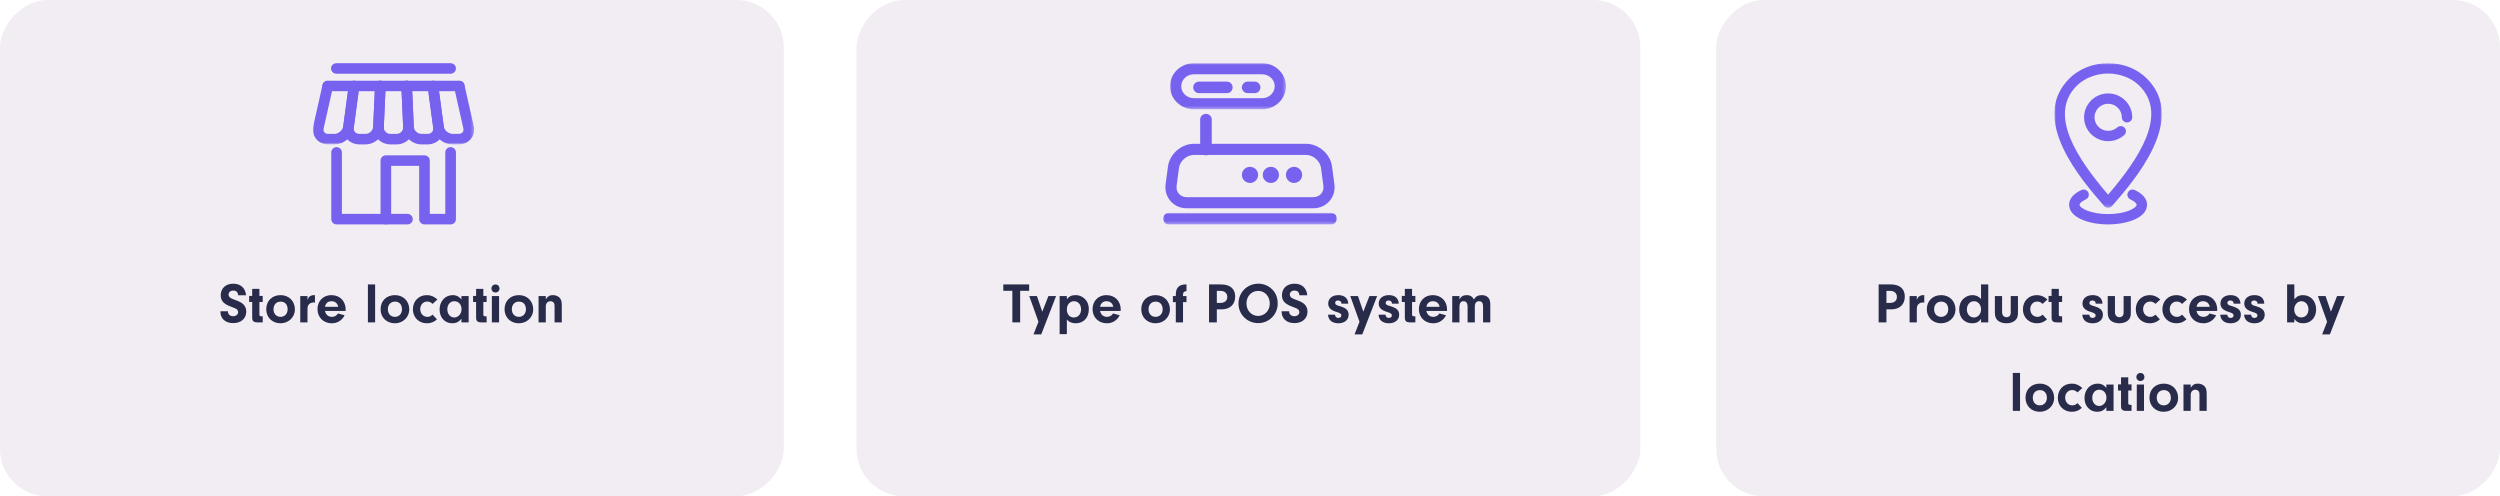 <?xml version="1.0" encoding="UTF-8"?>
<svg width="791px" height="157px" viewBox="0 0 791 157" version="1.1" xmlns="http://www.w3.org/2000/svg" xmlns:xlink="http://www.w3.org/1999/xlink">
    <title>location-data</title>
    <defs>
        <polygon id="path-1" points="0 0 14.7 0 14.7 20.152 0 20.152"></polygon>
        <polygon id="path-3" points="0 0 14.7 0 14.7 20.152 0 20.152"></polygon>
        <polygon id="path-5" points="0 0 36.667 0 36.667 14.571 0 14.571"></polygon>
        <polygon id="path-7" points="0 0 55 0 55 3.643 0 3.643"></polygon>
        <polygon id="path-9" points="0 0 34 0 34 45.744 0 45.744"></polygon>
    </defs>
    <g id="Case-Studies-&amp;-Pillar" stroke="none" stroke-width="1" fill="none" fill-rule="evenodd">
        <g id="EBO-What-is-POS-data-pillar-page" transform="translate(-404, -4345)">
            <g id="location-data" transform="translate(404, 4345)">
                <g id="store-location">
                    <rect id="Rectangle-Copy-23" fill="#F1EDF3" transform="translate(124, 78.5) scale(1, -1) translate(-124, -78.5) " x="0" y="0" width="248" height="157" rx="15"></rect>
                    <g id="store-location-icon" transform="translate(99, 20)">
                        <path d="M43.573,51 L35.309,51 C34.38,51 33.628,50.256 33.628,49.336 L33.628,32.479 L24.768,32.479 L24.768,49.336 C24.768,50.256 24.015,51 23.087,51 C22.158,51 21.406,50.256 21.406,49.336 L21.406,30.816 C21.406,29.897 22.158,29.152 23.087,29.152 L35.309,29.152 C36.237,29.152 36.989,29.897 36.989,30.816 L36.989,47.674 L41.891,47.674 L41.891,28.216 C41.891,27.297 42.644,26.552 43.573,26.552 C44.502,26.552 45.254,27.297 45.254,28.216 L45.254,49.336 C45.254,50.256 44.502,51 43.573,51" id="Fill-1" fill="#7662EE"></path>
                        <path d="M29.924,51 L7.495,51 C6.567,51 5.814,50.256 5.814,49.336 L5.814,28.216 C5.814,27.297 6.567,26.552 7.495,26.552 C8.424,26.552 9.177,27.297 9.177,28.216 L9.177,47.674 L29.924,47.674 C30.852,47.674 31.605,48.418 31.605,49.336 C31.605,50.256 30.852,51 29.924,51" id="Fill-3" fill="#7662EE"></path>
                        <g id="Group-7" transform="translate(0, 5.535)">
                            <mask id="mask-2" fill="white">
                                <use xlink:href="#path-1"></use>
                            </mask>
                            <g id="Clip-6"></g>
                            <path d="M6.786,20.152 L4.871,20.152 C3.32,20.152 1.915,19.515 1.015,18.406 C0.116,17.295 -0.207,15.8 0.13,14.301 L3.054,1.303 C3.256,0.406 4.151,-0.161 5.06,0.041 C5.967,0.24 6.538,1.129 6.336,2.026 L3.412,15.025 C3.297,15.539 3.377,16.001 3.639,16.323 C3.9,16.646 4.338,16.825 4.871,16.825 L6.786,16.825 C8.111,16.825 9.428,15.683 9.604,14.383 L11.352,1.444 C11.474,0.534 12.316,-0.102 13.241,0.015 C14.162,0.137 14.808,0.974 14.685,1.884 L12.938,14.824 C12.533,17.811 9.831,20.152 6.786,20.152" id="Fill-5" fill="#7662EE" mask="url(#mask-2)"></path>
                        </g>
                        <path d="M16.619,25.686 L14.706,25.686 C13.183,25.686 11.758,25.064 10.797,23.978 C9.837,22.891 9.402,21.411 9.604,19.918 L11.352,6.979 C11.475,6.069 12.316,5.432 13.241,5.549 C14.161,5.672 14.808,6.509 14.685,7.419 L12.937,20.358 C12.863,20.91 13.001,21.416 13.329,21.786 C13.655,22.155 14.144,22.36 14.706,22.36 L16.619,22.36 C17.894,22.36 19.019,21.294 19.075,20.034 L19.657,7.125 C19.699,6.208 20.446,5.493 21.412,5.537 C22.339,5.578 23.057,6.355 23.016,7.273 L22.435,20.182 C22.298,23.217 19.689,25.686 16.619,25.686" id="Fill-8" fill="#7662EE"></path>
                        <path d="M26.456,25.686 L24.54,25.686 C23.022,25.686 21.616,25.096 20.579,24.023 C19.542,22.95 19.008,21.534 19.075,20.034 L19.656,7.125 C19.698,6.208 20.48,5.493 21.411,5.537 C22.339,5.578 23.058,6.355 23.017,7.273 L22.435,20.182 C22.409,20.765 22.612,21.312 23.009,21.724 C23.405,22.134 23.949,22.36 24.54,22.36 L26.456,22.36 C27.045,22.36 27.59,22.134 27.987,21.724 C28.383,21.312 28.588,20.765 28.561,20.181 L27.982,7.273 C27.941,6.355 28.66,5.578 29.588,5.537 C30.529,5.492 31.3,6.207 31.342,7.125 L31.921,20.034 C31.988,21.534 31.453,22.95 30.416,24.023 C29.378,25.096 27.972,25.686 26.456,25.686" id="Fill-10" fill="#7662EE"></path>
                        <path d="M36.292,25.686 L34.376,25.686 C31.305,25.686 28.697,23.217 28.561,20.181 L27.982,7.273 C27.941,6.355 28.66,5.578 29.588,5.537 C30.528,5.492 31.3,6.207 31.342,7.125 L31.921,20.034 C31.977,21.295 33.101,22.36 34.376,22.36 L36.292,22.36 C36.854,22.36 37.343,22.155 37.67,21.786 C37.997,21.416 38.136,20.91 38.061,20.359 L36.314,7.419 C36.192,6.508 36.839,5.671 37.759,5.549 C38.687,5.434 39.525,6.069 39.647,6.979 L41.394,19.919 C41.596,21.411 41.162,22.891 40.201,23.978 C39.24,25.064 37.816,25.686 36.292,25.686" id="Fill-12" fill="#7662EE"></path>
                        <g id="Group-16" transform="translate(36.3, 5.535)">
                            <mask id="mask-4" fill="white">
                                <use xlink:href="#path-3"></use>
                            </mask>
                            <g id="Clip-15"></g>
                            <path d="M9.83,20.152 L7.913,20.152 C4.868,20.152 2.166,17.811 1.762,14.825 L0.015,1.884 C-0.108,0.974 0.539,0.136 1.459,0.015 C2.386,-0.101 3.225,0.534 3.348,1.444 L5.095,14.384 C5.271,15.683 6.588,16.825 7.913,16.825 L9.83,16.825 C10.363,16.825 10.8,16.647 11.062,16.324 C11.323,16.002 11.403,15.54 11.288,15.025 L8.36,2.026 C8.158,1.13 8.729,0.24 9.635,0.041 C10.537,-0.161 11.44,0.405 11.641,1.303 L14.569,14.301 C14.907,15.799 14.585,17.295 13.685,18.406 C12.786,19.515 11.381,20.152 9.83,20.152" id="Fill-14" fill="#7662EE" mask="url(#mask-4)"></path>
                        </g>
                        <path d="M46.3,8.862 L4.694,8.862 C3.766,8.862 3.014,8.118 3.014,7.199 C3.014,6.28 3.766,5.536 4.694,5.536 L46.3,5.536 C47.229,5.536 47.982,6.28 47.982,7.199 C47.982,8.118 47.229,8.862 46.3,8.862" id="Fill-17" fill="#7662EE"></path>
                        <path d="M43.573,3.326 L7.423,3.326 C6.494,3.326 5.742,2.582 5.742,1.663 C5.742,0.744 6.494,0 7.423,0 L43.573,0 C44.502,0 45.254,0.744 45.254,1.663 C45.254,2.582 44.502,3.326 43.573,3.326" id="Fill-19" fill="#7662EE"></path>
                    </g>
                    <g id="Store-location" transform="translate(69.73, 89.76)" fill="#282B4A" fill-rule="nonzero">
                        <path d="M0,8.73 C-0.018,11.034 1.53,12.474 4.05,12.474 C6.534,12.474 8.19,11.016 8.19,8.82 C8.19,7.902 7.866,7.092 7.236,6.498 C6.714,5.994 6.048,5.652 4.734,5.166 C3.852,4.842 3.654,4.752 3.33,4.572 C2.844,4.302 2.592,3.924 2.592,3.438 C2.592,2.682 3.186,2.178 4.068,2.178 C5.04,2.178 5.544,2.664 5.634,3.672 L8.118,3.672 C7.92,1.368 6.408,0 4.068,0 C1.71,0 0.108,1.458 0.108,3.636 C0.108,5.472 1.044,6.462 3.672,7.398 C4.608,7.74 4.824,7.83 5.13,8.064 C5.436,8.298 5.616,8.64 5.616,9.018 C5.616,9.738 4.932,10.296 4.032,10.296 C3.096,10.296 2.394,9.702 2.394,8.892 L2.394,8.73 L0,8.73 Z" id="Path"></path>
                        <path d="M12.348,5.796 L13.392,5.796 L13.392,3.87 L12.348,3.87 L12.348,1.638 L10.062,1.638 L10.062,3.87 L9.108,3.87 L9.108,5.796 L10.062,5.796 L10.062,10.656 C10.044,11.754 10.458,12.204 11.574,12.24 L13.392,12.24 L13.392,10.332 L12.996,10.332 C12.492,10.296 12.348,10.188 12.348,9.792 L12.348,5.796 Z" id="Path"></path>
                        <path d="M19.062,3.618 C16.362,3.618 14.508,5.436 14.508,8.082 C14.508,10.674 16.398,12.528 19.026,12.528 C21.582,12.528 23.58,10.602 23.58,8.154 C23.58,5.526 21.69,3.618 19.062,3.618 Z M19.062,5.67 C20.43,5.67 21.276,6.606 21.276,8.118 C21.276,9.504 20.358,10.494 19.044,10.494 C17.712,10.494 16.812,9.522 16.812,8.082 C16.812,6.624 17.712,5.67 19.062,5.67 Z" id="Shape"></path>
                        <path d="M25.272,3.906 L25.272,12.24 L27.558,12.24 L27.558,8.226 C27.558,7.434 27.63,7.074 27.9,6.696 C28.224,6.228 28.8,5.94 29.43,5.94 C29.556,5.94 29.736,5.958 29.916,5.976 L29.916,3.636 C29.79,3.618 29.7,3.618 29.646,3.618 C29.142,3.618 28.656,3.762 28.296,4.014 C27.954,4.266 27.792,4.518 27.558,5.13 L27.558,3.906 L25.272,3.906 Z" id="Path"></path>
                        <path d="M39.618,8.622 L39.636,8.172 C39.636,5.49 37.782,3.618 35.118,3.618 C32.544,3.618 30.726,5.454 30.726,8.064 C30.726,10.656 32.616,12.528 35.262,12.528 C37.026,12.528 38.484,11.61 39.312,9.99 L37.206,9.414 C36.846,10.08 36.126,10.494 35.28,10.494 C34.146,10.494 33.3,9.774 33.102,8.622 L39.618,8.622 Z M33.102,7.308 C33.318,6.174 34.056,5.544 35.154,5.544 C36.288,5.544 37.08,6.21 37.278,7.308 L33.102,7.308 Z" id="Shape"></path>
                        <polygon id="Path" points="48.96 12.24 48.96 0.234 46.674 0.234 46.674 12.24"></polygon>
                        <path d="M55.242,3.618 C52.542,3.618 50.688,5.436 50.688,8.082 C50.688,10.674 52.578,12.528 55.206,12.528 C57.762,12.528 59.76,10.602 59.76,8.154 C59.76,5.526 57.87,3.618 55.242,3.618 Z M55.242,5.67 C56.61,5.67 57.456,6.606 57.456,8.118 C57.456,9.504 56.538,10.494 55.224,10.494 C53.892,10.494 52.992,9.522 52.992,8.082 C52.992,6.624 53.892,5.67 55.242,5.67 Z" id="Shape"></path>
                        <path d="M67.14,9.792 C66.546,10.314 66.114,10.494 65.52,10.494 C64.188,10.494 63.234,9.468 63.234,8.046 C63.234,6.678 64.17,5.652 65.43,5.652 C66.096,5.652 66.636,5.886 67.14,6.39 L68.67,5.004 C67.608,4.05 66.582,3.618 65.34,3.618 C62.748,3.618 60.912,5.49 60.912,8.118 C60.912,10.656 62.784,12.528 65.322,12.528 C66.582,12.528 67.572,12.15 68.526,11.286 L67.14,9.792 Z" id="Path"></path>
                        <path d="M76.266,4.968 C75.456,4.014 74.682,3.618 73.548,3.618 C71.118,3.618 69.354,5.544 69.354,8.172 C69.354,10.71 71.028,12.528 73.368,12.528 C74.592,12.528 75.492,12.078 76.266,11.088 L76.266,12.24 L78.552,12.24 L78.552,3.906 L76.266,3.906 L76.266,4.968 Z M74.016,5.544 C75.366,5.544 76.302,6.588 76.302,8.064 C76.302,9.504 75.276,10.692 73.998,10.692 C72.756,10.692 71.802,9.594 71.802,8.136 C71.802,6.606 72.72,5.544 74.016,5.544 Z" id="Shape"></path>
                        <path d="M83.196,5.796 L84.24,5.796 L84.24,3.87 L83.196,3.87 L83.196,1.638 L80.91,1.638 L80.91,3.87 L79.956,3.87 L79.956,5.796 L80.91,5.796 L80.91,10.656 C80.892,11.754 81.306,12.204 82.422,12.24 L84.24,12.24 L84.24,10.332 L83.844,10.332 C83.34,10.296 83.196,10.188 83.196,9.792 L83.196,5.796 Z" id="Path"></path>
                        <path d="M88.182,3.906 L85.896,3.906 L85.896,12.24 L88.182,12.24 L88.182,3.906 Z M87.048,0.252 C86.31,0.252 85.77,0.792 85.77,1.53 C85.77,2.25 86.31,2.79 87.048,2.79 C87.768,2.79 88.308,2.25 88.308,1.548 C88.308,0.792 87.786,0.252 87.048,0.252 Z" id="Shape"></path>
                        <path d="M94.464,3.618 C91.764,3.618 89.91,5.436 89.91,8.082 C89.91,10.674 91.8,12.528 94.428,12.528 C96.984,12.528 98.982,10.602 98.982,8.154 C98.982,5.526 97.092,3.618 94.464,3.618 Z M94.464,5.67 C95.832,5.67 96.678,6.606 96.678,8.118 C96.678,9.504 95.76,10.494 94.446,10.494 C93.114,10.494 92.214,9.522 92.214,8.082 C92.214,6.624 93.114,5.67 94.464,5.67 Z" id="Shape"></path>
                        <path d="M100.674,3.906 L100.674,12.24 L102.96,12.24 L102.96,7.182 C102.96,6.21 103.554,5.544 104.436,5.544 C104.886,5.544 105.318,5.76 105.534,6.102 C105.678,6.336 105.732,6.606 105.732,7.074 L105.732,12.24 L108.018,12.24 L108.018,6.966 C108.018,5.598 107.82,4.932 107.28,4.392 C106.776,3.906 106.02,3.618 105.228,3.618 C104.184,3.618 103.572,3.978 102.96,4.932 L102.96,3.906 L100.674,3.906 Z" id="Path"></path>
                    </g>
                </g>
                <g id="type-of-pos-system" transform="translate(271, 0)">
                    <rect id="Rectangle-Copy-24" fill="#F1EDF3" transform="translate(124, 78.5) scale(1, -1) translate(-124, -78.5) " x="0" y="0" width="248" height="157" rx="15"></rect>
                    <g id="type-of-pos-system-icon" transform="translate(97, 20)">
                        <path d="M9.761,29.015 C7.497,29.015 5.331,30.909 5.031,33.151 L4.286,38.715 C4.151,39.711 4.41,40.637 5.01,41.323 C5.61,42.008 6.493,42.385 7.499,42.385 L47.501,42.385 C48.507,42.385 49.39,42.008 49.99,41.323 C50.59,40.637 50.849,39.711 50.714,38.715 L49.969,33.152 C49.669,30.909 47.503,29.015 45.239,29.015 L9.761,29.015 Z M47.501,45.9 L7.499,45.9 C5.465,45.9 3.641,45.097 2.363,43.637 C1.086,42.178 0.53,40.265 0.8,38.249 L1.546,32.684 C2.076,28.723 5.762,25.5 9.761,25.5 L45.239,25.5 C49.238,25.5 52.924,28.723 53.454,32.685 L54.2,38.248 C54.47,40.265 53.914,42.178 52.637,43.637 C51.359,45.097 49.535,45.9 47.501,45.9 L47.501,45.9 Z" id="Fill-1" fill="#7662EE"></path>
                        <g id="Group-5" transform="translate(2.2, 0)">
                            <mask id="mask-6" fill="white">
                                <use xlink:href="#path-5"></use>
                            </mask>
                            <g id="Clip-4"></g>
                            <path d="M7.539,3.503 C5.339,3.503 3.548,5.2 3.548,7.285 C3.548,9.372 5.339,11.068 7.539,11.068 L29.129,11.068 C31.329,11.068 33.12,9.372 33.12,7.285 C33.12,5.2 31.329,3.503 29.129,3.503 L7.539,3.503 Z M29.129,14.571 L7.539,14.571 C3.382,14.571 0,11.303 0,7.285 C0,3.269 3.382,-9.48852215e-05 7.539,-9.48852215e-05 L29.129,-9.48852215e-05 C33.285,-9.48852215e-05 36.667,3.269 36.667,7.285 C36.667,11.303 33.285,14.571 29.129,14.571 L29.129,14.571 Z" id="Fill-3" fill="#7662EE" mask="url(#mask-6)"></path>
                        </g>
                        <path d="M13.567,29.143 C12.554,29.143 11.733,28.352 11.733,27.377 L11.733,17.794 C11.733,16.82 12.554,16.029 13.567,16.029 C14.58,16.029 15.4,16.82 15.4,17.794 L15.4,27.377 C15.4,28.352 14.58,29.143 13.567,29.143" id="Fill-6" fill="#7662EE"></path>
                        <path d="M20.232,9.471 L11.302,9.471 C10.325,9.471 9.533,8.655 9.533,7.65 C9.533,6.644 10.325,5.829 11.302,5.829 L20.232,5.829 C21.209,5.829 22,6.644 22,7.65 C22,8.655 21.209,9.471 20.232,9.471" id="Fill-8" fill="#7662EE"></path>
                        <path d="M28.99,9.471 L26.743,9.471 C25.743,9.471 24.933,8.655 24.933,7.65 C24.933,6.644 25.743,5.829 26.743,5.829 L28.99,5.829 C29.99,5.829 30.8,6.644 30.8,7.65 C30.8,8.655 29.99,9.471 28.99,9.471" id="Fill-10" fill="#7662EE"></path>
                        <path d="M30.067,35.334 C30.067,36.742 28.916,37.886 27.501,37.886 C26.083,37.886 24.933,36.742 24.933,35.334 C24.933,33.929 26.083,32.786 27.501,32.786 C28.916,32.786 30.067,33.929 30.067,35.334" id="Fill-12" fill="#7662EE"></path>
                        <path d="M36.667,35.334 C36.667,36.742 35.516,37.886 34.101,37.886 C32.683,37.886 31.533,36.742 31.533,35.334 C31.533,33.929 32.683,32.786 34.101,32.786 C35.516,32.786 36.667,33.929 36.667,35.334" id="Fill-14" fill="#7662EE"></path>
                        <path d="M44,35.334 C44,36.742 42.849,37.886 41.434,37.886 C40.016,37.886 38.867,36.742 38.867,35.334 C38.867,33.929 40.016,32.786 41.434,32.786 C42.849,32.786 44,33.929 44,35.334" id="Fill-16" fill="#7662EE"></path>
                        <g id="Group-20" transform="translate(0, 47.357)">
                            <mask id="mask-8" fill="white">
                                <use xlink:href="#path-7"></use>
                            </mask>
                            <g id="Clip-19"></g>
                            <path d="M53.241,3.643 L1.76,3.643 C0.787,3.643 -0,2.827 -0,1.821 C-0,0.815 0.787,0 1.76,0 L53.241,0 C54.213,0 55.001,0.815 55.001,1.821 C55.001,2.827 54.213,3.643 53.241,3.643" id="Fill-18" fill="#7662EE" mask="url(#mask-8)"></path>
                        </g>
                    </g>
                    <g id="Type-of-POS-system" transform="translate(46.447, 89.76)" fill="#282B4A" fill-rule="nonzero">
                        <polygon id="Path" points="5.328 2.25 8.172 2.25 8.172 0.234 0 0.234 0 2.25 2.862 2.25 2.862 12.24 5.328 12.24"></polygon>
                        <polygon id="Path" points="12.33 8.856 10.638 3.906 8.208 3.906 11.124 12.042 9.558 16.038 12.006 16.038 16.704 3.906 14.274 3.906"></polygon>
                        <path d="M17.82,3.906 L17.82,15.966 L20.106,15.966 L20.106,11.34 C20.808,12.15 21.69,12.528 22.896,12.528 C25.398,12.528 27.054,10.764 27.054,8.1 C27.054,6.426 26.424,5.166 25.164,4.302 C24.462,3.834 23.724,3.618 22.842,3.618 C21.6,3.618 20.79,4.014 20.106,4.932 L20.106,3.906 L17.82,3.906 Z M22.392,5.544 C23.688,5.544 24.606,6.624 24.606,8.154 C24.606,9.63 23.652,10.692 22.32,10.692 C20.988,10.692 20.106,9.684 20.106,8.172 C20.106,6.624 21.042,5.544 22.392,5.544 Z" id="Shape"></path>
                        <path d="M37.134,8.622 L37.152,8.172 C37.152,5.49 35.298,3.618 32.634,3.618 C30.06,3.618 28.242,5.454 28.242,8.064 C28.242,10.656 30.132,12.528 32.778,12.528 C34.542,12.528 36,11.61 36.828,9.99 L34.722,9.414 C34.362,10.08 33.642,10.494 32.796,10.494 C31.662,10.494 30.816,9.774 30.618,8.622 L37.134,8.622 Z M30.618,7.308 C30.834,6.174 31.572,5.544 32.67,5.544 C33.804,5.544 34.596,6.21 34.794,7.308 L30.618,7.308 Z" id="Shape"></path>
                        <path d="M48.204,3.618 C45.504,3.618 43.65,5.436 43.65,8.082 C43.65,10.674 45.54,12.528 48.168,12.528 C50.724,12.528 52.722,10.602 52.722,8.154 C52.722,5.526 50.832,3.618 48.204,3.618 Z M48.204,5.67 C49.572,5.67 50.418,6.606 50.418,8.118 C50.418,9.504 49.5,10.494 48.186,10.494 C46.854,10.494 45.954,9.522 45.954,8.082 C45.954,6.624 46.854,5.67 48.204,5.67 Z" id="Shape"></path>
                        <path d="M56.862,5.832 L57.96,5.832 L57.96,3.906 L56.862,3.906 L56.862,3.438 C56.862,2.736 57.168,2.43 57.96,2.34 L57.96,0.234 C55.674,0.162 54.576,1.206 54.576,3.438 L54.576,3.906 L53.658,3.906 L53.658,5.832 L54.576,5.832 L54.576,12.24 L56.862,12.24 L56.862,5.832 Z" id="Path"></path>
                        <path d="M67.554,8.118 L69.084,8.118 C71.73,8.118 73.368,6.57 73.368,4.068 C73.368,1.62 71.766,0.234 68.922,0.234 L65.088,0.234 L65.088,12.24 L67.554,12.24 L67.554,8.118 Z M67.554,6.084 L67.554,2.268 L68.67,2.268 C70.02,2.268 70.866,3.006 70.866,4.194 C70.866,5.4 70.038,6.084 68.616,6.084 L67.554,6.084 Z" id="Shape"></path>
                        <path d="M80.712,0 C77.148,0 74.412,2.736 74.412,6.3 C74.412,9.756 77.166,12.474 80.676,12.474 C84.078,12.474 86.814,9.72 86.814,6.3 C86.814,4.554 86.31,3.168 85.284,2.016 C84.096,0.72 82.476,0 80.712,0 Z M80.64,2.286 C82.764,2.286 84.312,3.996 84.312,6.318 C84.312,8.496 82.692,10.206 80.622,10.206 C78.534,10.206 76.932,8.496 76.932,6.264 C76.932,3.978 78.516,2.286 80.64,2.286 Z" id="Shape"></path>
                        <path d="M88.056,8.73 C88.038,11.034 89.586,12.474 92.106,12.474 C94.59,12.474 96.246,11.016 96.246,8.82 C96.246,7.902 95.922,7.092 95.292,6.498 C94.77,5.994 94.104,5.652 92.79,5.166 C91.908,4.842 91.71,4.752 91.386,4.572 C90.9,4.302 90.648,3.924 90.648,3.438 C90.648,2.682 91.242,2.178 92.124,2.178 C93.096,2.178 93.6,2.664 93.69,3.672 L96.174,3.672 C95.976,1.368 94.464,0 92.124,0 C89.766,0 88.164,1.458 88.164,3.636 C88.164,5.472 89.1,6.462 91.728,7.398 C92.664,7.74 92.88,7.83 93.186,8.064 C93.492,8.298 93.672,8.64 93.672,9.018 C93.672,9.738 92.988,10.296 92.088,10.296 C91.152,10.296 90.45,9.702 90.45,8.892 L90.45,8.73 L88.056,8.73 Z" id="Path"></path>
                        <path d="M109.134,6.318 C109.08,4.626 107.928,3.618 106.02,3.618 C104.076,3.618 102.798,4.68 102.798,6.264 C102.798,7.578 103.608,8.388 105.408,8.928 C106.632,9.306 106.956,9.54 106.956,10.044 C106.956,10.512 106.578,10.836 106.038,10.836 C105.372,10.836 105.048,10.512 104.94,9.792 L102.744,9.792 C102.834,11.52 104.04,12.528 106.02,12.528 C107.964,12.528 109.26,11.448 109.26,9.828 C109.26,8.478 108.522,7.74 106.65,7.164 C105.498,6.804 105.48,6.804 105.228,6.606 C105.084,6.498 104.994,6.282 104.994,6.066 C104.994,5.616 105.354,5.31 105.912,5.31 C106.524,5.31 106.974,5.67 106.974,6.174 L106.974,6.318 L109.134,6.318 Z" id="Path"></path>
                        <polygon id="Path" points="113.904 8.856 112.212 3.906 109.782 3.906 112.698 12.042 111.132 16.038 113.58 16.038 118.278 3.906 115.848 3.906"></polygon>
                        <path d="M125.118,6.318 C125.064,4.626 123.912,3.618 122.004,3.618 C120.06,3.618 118.782,4.68 118.782,6.264 C118.782,7.578 119.592,8.388 121.392,8.928 C122.616,9.306 122.94,9.54 122.94,10.044 C122.94,10.512 122.562,10.836 122.022,10.836 C121.356,10.836 121.032,10.512 120.924,9.792 L118.728,9.792 C118.818,11.52 120.024,12.528 122.004,12.528 C123.948,12.528 125.244,11.448 125.244,9.828 C125.244,8.478 124.506,7.74 122.634,7.164 C121.482,6.804 121.464,6.804 121.212,6.606 C121.068,6.498 120.978,6.282 120.978,6.066 C120.978,5.616 121.338,5.31 121.896,5.31 C122.508,5.31 122.958,5.67 122.958,6.174 L122.958,6.318 L125.118,6.318 Z" id="Path"></path>
                        <path d="M129.33,5.796 L130.374,5.796 L130.374,3.87 L129.33,3.87 L129.33,1.638 L127.044,1.638 L127.044,3.87 L126.09,3.87 L126.09,5.796 L127.044,5.796 L127.044,10.656 C127.026,11.754 127.44,12.204 128.556,12.24 L130.374,12.24 L130.374,10.332 L129.978,10.332 C129.474,10.296 129.33,10.188 129.33,9.792 L129.33,5.796 Z" id="Path"></path>
                        <path d="M140.382,8.622 L140.4,8.172 C140.4,5.49 138.546,3.618 135.882,3.618 C133.308,3.618 131.49,5.454 131.49,8.064 C131.49,10.656 133.38,12.528 136.026,12.528 C137.79,12.528 139.248,11.61 140.076,9.99 L137.97,9.414 C137.61,10.08 136.89,10.494 136.044,10.494 C134.91,10.494 134.064,9.774 133.866,8.622 L140.382,8.622 Z M133.866,7.308 C134.082,6.174 134.82,5.544 135.918,5.544 C137.052,5.544 137.844,6.21 138.042,7.308 L133.866,7.308 Z" id="Shape"></path>
                        <path d="M142.038,3.906 L142.038,12.24 L144.324,12.24 L144.324,7.29 C144.324,6.138 144.774,5.544 145.638,5.544 C146.466,5.544 146.898,6.138 146.898,7.29 L146.898,12.24 L149.184,12.24 L149.184,7.218 C149.184,6.156 149.67,5.544 150.516,5.544 C151.38,5.544 151.794,6.084 151.794,7.218 L151.794,12.24 L154.08,12.24 L154.08,6.786 C154.08,5.526 153.918,4.95 153.414,4.392 C152.946,3.888 152.244,3.618 151.398,3.618 C150.21,3.618 149.436,4.05 148.878,5.004 C148.482,4.104 147.69,3.618 146.61,3.618 C145.548,3.618 144.846,4.032 144.324,4.95 L144.324,3.906 L142.038,3.906 Z" id="Path"></path>
                    </g>
                </g>
                <g id="product-success-by-location" transform="translate(543, 0)">
                    <rect id="Rectangle-Copy-25" fill="#F1EDF3" transform="translate(124, 78.5) scale(1, -1) translate(-124, -78.5) " x="0" y="0" width="248" height="157" rx="15"></rect>
                    <g id="product-success-by-location-icon" transform="translate(107, 20)">
                        <g id="Group-3">
                            <mask id="mask-10" fill="white">
                                <use xlink:href="#path-9"></use>
                            </mask>
                            <g id="Clip-2"></g>
                            <path d="M17,3.263 C13.204,3.263 9.485,4.722 7.051,7.166 C-2.048,16.309 7.229,30.161 17,41.6 C26.771,30.161 36.049,16.309 26.948,7.166 C24.516,4.722 20.797,3.263 17,3.263 M17,45.744 C16.521,45.744 16.066,45.537 15.752,45.178 C8.605,36.978 -8.134,17.773 4.705,4.874 C7.79,1.776 12.271,0 17,0 C21.73,0 26.211,1.776 29.295,4.874 C42.134,17.773 25.396,36.978 18.248,45.178 C17.935,45.537 17.48,45.744 17,45.744" id="Fill-1" fill="#7662EE" mask="url(#mask-10)"></path>
                        </g>
                        <path d="M17,51 C10.876,51 4.675,48.861 4.675,44.77 C4.675,43.694 5.181,41.659 8.566,40.122 C9.394,39.747 10.372,40.105 10.752,40.926 C11.131,41.744 10.768,42.713 9.94,43.089 C8.588,43.703 7.972,44.391 7.972,44.77 C7.972,45.816 11.4,47.737 17,47.737 C22.601,47.737 26.029,45.816 26.029,44.77 C26.029,44.391 25.413,43.703 24.06,43.089 C23.233,42.713 22.87,41.744 23.249,40.926 C23.628,40.105 24.608,39.746 25.434,40.122 C28.819,41.659 29.325,43.694 29.325,44.77 C29.325,48.861 23.125,51 17,51" id="Fill-4" fill="#7662EE"></path>
                        <path d="M17.022,24.661 C12.822,24.661 9.403,21.276 9.403,17.116 C9.403,12.953 12.822,9.567 17.022,9.567 C21.224,9.567 24.643,12.953 24.643,17.116 C24.643,18.016 23.905,18.748 22.994,18.748 C22.085,18.748 21.347,18.016 21.347,17.116 C21.347,14.753 19.407,12.83 17.022,12.83 C14.639,12.83 12.699,14.753 12.699,17.116 C12.699,19.477 14.639,21.398 17.022,21.398 C18.086,21.398 19.109,21.011 19.901,20.31 C20.58,19.709 21.622,19.768 22.229,20.44 C22.835,21.111 22.776,22.143 22.096,22.744 C20.699,23.98 18.897,24.661 17.022,24.661" id="Fill-6" fill="#7662EE"></path>
                    </g>
                    <g id="Product-success-by-l" transform="translate(51.402, 89.994)" fill="#282B4A" fill-rule="nonzero">
                        <path d="M2.466,7.884 L3.996,7.884 C6.642,7.884 8.28,6.336 8.28,3.834 C8.28,1.386 6.678,0 3.834,0 L0,0 L0,12.006 L2.466,12.006 L2.466,7.884 Z M2.466,5.85 L2.466,2.034 L3.582,2.034 C4.932,2.034 5.778,2.772 5.778,3.96 C5.778,5.166 4.95,5.85 3.528,5.85 L2.466,5.85 Z" id="Shape"></path>
                        <path d="M9.792,3.672 L9.792,12.006 L12.078,12.006 L12.078,7.992 C12.078,7.2 12.15,6.84 12.42,6.462 C12.744,5.994 13.32,5.706 13.95,5.706 C14.076,5.706 14.256,5.724 14.436,5.742 L14.436,3.402 C14.31,3.384 14.22,3.384 14.166,3.384 C13.662,3.384 13.176,3.528 12.816,3.78 C12.474,4.032 12.312,4.284 12.078,4.896 L12.078,3.672 L9.792,3.672 Z" id="Path"></path>
                        <path d="M19.8,3.384 C17.1,3.384 15.246,5.202 15.246,7.848 C15.246,10.44 17.136,12.294 19.764,12.294 C22.32,12.294 24.318,10.368 24.318,7.92 C24.318,5.292 22.428,3.384 19.8,3.384 Z M19.8,5.436 C21.168,5.436 22.014,6.372 22.014,7.884 C22.014,9.27 21.096,10.26 19.782,10.26 C18.45,10.26 17.55,9.288 17.55,7.848 C17.55,6.39 18.45,5.436 19.8,5.436 Z" id="Shape"></path>
                        <path d="M32.4,4.59 C31.59,3.744 30.78,3.384 29.646,3.384 C28.62,3.384 27.612,3.798 26.82,4.536 C25.956,5.346 25.488,6.516 25.488,7.92 C25.488,10.53 27.144,12.294 29.61,12.294 C30.888,12.294 31.68,11.898 32.4,10.908 L32.4,12.006 L34.686,12.006 L34.686,0 L32.4,0 L32.4,4.59 Z M30.186,5.31 C31.464,5.31 32.4,6.408 32.4,7.92 C32.4,9.36 31.428,10.458 30.168,10.458 C28.872,10.458 27.918,9.378 27.918,7.938 C27.918,6.408 28.872,5.31 30.186,5.31 Z" id="Shape"></path>
                        <path d="M41.796,3.672 L41.796,8.946 C41.796,9.828 41.292,10.368 40.446,10.368 C39.618,10.368 39.06,9.738 39.06,8.802 L39.06,3.672 L36.774,3.672 L36.774,8.946 C36.774,10.044 37.062,10.836 37.656,11.376 C38.304,11.97 39.294,12.294 40.446,12.294 C41.544,12.294 42.48,11.988 43.146,11.43 C43.83,10.854 44.082,10.17 44.082,8.946 L44.082,3.672 L41.796,3.672 Z" id="Path"></path>
                        <path d="M51.876,9.558 C51.282,10.08 50.85,10.26 50.256,10.26 C48.924,10.26 47.97,9.234 47.97,7.812 C47.97,6.444 48.906,5.418 50.166,5.418 C50.832,5.418 51.372,5.652 51.876,6.156 L53.406,4.77 C52.344,3.816 51.318,3.384 50.076,3.384 C47.484,3.384 45.648,5.256 45.648,7.884 C45.648,10.422 47.52,12.294 50.058,12.294 C51.318,12.294 52.308,11.916 53.262,11.052 L51.876,9.558 Z" id="Path"></path>
                        <path d="M57.006,5.562 L58.05,5.562 L58.05,3.636 L57.006,3.636 L57.006,1.404 L54.72,1.404 L54.72,3.636 L53.766,3.636 L53.766,5.562 L54.72,5.562 L54.72,10.422 C54.702,11.52 55.116,11.97 56.232,12.006 L58.05,12.006 L58.05,10.098 L57.654,10.098 C57.15,10.062 57.006,9.954 57.006,9.558 L57.006,5.562 Z" id="Path"></path>
                        <path d="M70.83,6.084 C70.776,4.392 69.624,3.384 67.716,3.384 C65.772,3.384 64.494,4.446 64.494,6.03 C64.494,7.344 65.304,8.154 67.104,8.694 C68.328,9.072 68.652,9.306 68.652,9.81 C68.652,10.278 68.274,10.602 67.734,10.602 C67.068,10.602 66.744,10.278 66.636,9.558 L64.44,9.558 C64.53,11.286 65.736,12.294 67.716,12.294 C69.66,12.294 70.956,11.214 70.956,9.594 C70.956,8.244 70.218,7.506 68.346,6.93 C67.194,6.57 67.176,6.57 66.924,6.372 C66.78,6.264 66.69,6.048 66.69,5.832 C66.69,5.382 67.05,5.076 67.608,5.076 C68.22,5.076 68.67,5.436 68.67,5.94 L68.67,6.084 L70.83,6.084 Z" id="Path"></path>
                        <path d="M77.508,3.672 L77.508,8.946 C77.508,9.828 77.004,10.368 76.158,10.368 C75.33,10.368 74.772,9.738 74.772,8.802 L74.772,3.672 L72.486,3.672 L72.486,8.946 C72.486,10.044 72.774,10.836 73.368,11.376 C74.016,11.97 75.006,12.294 76.158,12.294 C77.256,12.294 78.192,11.988 78.858,11.43 C79.542,10.854 79.794,10.17 79.794,8.946 L79.794,3.672 L77.508,3.672 Z" id="Path"></path>
                        <path d="M87.588,9.558 C86.994,10.08 86.562,10.26 85.968,10.26 C84.636,10.26 83.682,9.234 83.682,7.812 C83.682,6.444 84.618,5.418 85.878,5.418 C86.544,5.418 87.084,5.652 87.588,6.156 L89.118,4.77 C88.056,3.816 87.03,3.384 85.788,3.384 C83.196,3.384 81.36,5.256 81.36,7.884 C81.36,10.422 83.232,12.294 85.77,12.294 C87.03,12.294 88.02,11.916 88.974,11.052 L87.588,9.558 Z" id="Path"></path>
                        <path d="M96.012,9.558 C95.418,10.08 94.986,10.26 94.392,10.26 C93.06,10.26 92.106,9.234 92.106,7.812 C92.106,6.444 93.042,5.418 94.302,5.418 C94.968,5.418 95.508,5.652 96.012,6.156 L97.542,4.77 C96.48,3.816 95.454,3.384 94.212,3.384 C91.62,3.384 89.784,5.256 89.784,7.884 C89.784,10.422 91.656,12.294 94.194,12.294 C95.454,12.294 96.444,11.916 97.398,11.052 L96.012,9.558 Z" id="Path"></path>
                        <path d="M107.1,8.388 L107.118,7.938 C107.118,5.256 105.264,3.384 102.6,3.384 C100.026,3.384 98.208,5.22 98.208,7.83 C98.208,10.422 100.098,12.294 102.744,12.294 C104.508,12.294 105.966,11.376 106.794,9.756 L104.688,9.18 C104.328,9.846 103.608,10.26 102.762,10.26 C101.628,10.26 100.782,9.54 100.584,8.388 L107.1,8.388 Z M100.584,7.074 C100.8,5.94 101.538,5.31 102.636,5.31 C103.77,5.31 104.562,5.976 104.76,7.074 L100.584,7.074 Z" id="Shape"></path>
                        <path d="M114.48,6.084 C114.426,4.392 113.274,3.384 111.366,3.384 C109.422,3.384 108.144,4.446 108.144,6.03 C108.144,7.344 108.954,8.154 110.754,8.694 C111.978,9.072 112.302,9.306 112.302,9.81 C112.302,10.278 111.924,10.602 111.384,10.602 C110.718,10.602 110.394,10.278 110.286,9.558 L108.09,9.558 C108.18,11.286 109.386,12.294 111.366,12.294 C113.31,12.294 114.606,11.214 114.606,9.594 C114.606,8.244 113.868,7.506 111.996,6.93 C110.844,6.57 110.826,6.57 110.574,6.372 C110.43,6.264 110.34,6.048 110.34,5.832 C110.34,5.382 110.7,5.076 111.258,5.076 C111.87,5.076 112.32,5.436 112.32,5.94 L112.32,6.084 L114.48,6.084 Z" id="Path"></path>
                        <path d="M122.022,6.084 C121.968,4.392 120.816,3.384 118.908,3.384 C116.964,3.384 115.686,4.446 115.686,6.03 C115.686,7.344 116.496,8.154 118.296,8.694 C119.52,9.072 119.844,9.306 119.844,9.81 C119.844,10.278 119.466,10.602 118.926,10.602 C118.26,10.602 117.936,10.278 117.828,9.558 L115.632,9.558 C115.722,11.286 116.928,12.294 118.908,12.294 C120.852,12.294 122.148,11.214 122.148,9.594 C122.148,8.244 121.41,7.506 119.538,6.93 C118.386,6.57 118.368,6.57 118.116,6.372 C117.972,6.264 117.882,6.048 117.882,5.832 C117.882,5.382 118.242,5.076 118.8,5.076 C119.412,5.076 119.862,5.436 119.862,5.94 L119.862,6.084 L122.022,6.084 Z" id="Path"></path>
                        <path d="M131.526,10.926 C132.264,11.898 133.074,12.294 134.334,12.294 C136.764,12.294 138.42,10.494 138.42,7.884 C138.42,5.256 136.674,3.384 134.226,3.384 C133.092,3.384 132.318,3.762 131.526,4.68 L131.526,0 L129.24,0 L129.24,12.006 L131.526,12.006 L131.526,10.926 Z M133.776,5.31 C135.036,5.31 135.99,6.426 135.99,7.902 C135.99,9.396 135.054,10.44 133.722,10.44 C132.408,10.44 131.49,9.396 131.49,7.902 C131.49,6.462 132.498,5.31 133.776,5.31 Z" id="Shape"></path>
                        <polygon id="Path" points="143.1 8.622 141.408 3.672 138.978 3.672 141.894 11.808 140.328 15.804 142.776 15.804 147.474 3.672 145.044 3.672"></polygon>
                        <polygon id="Path" points="44.739 40.006 44.739 28 42.453 28 42.453 40.006"></polygon>
                        <path d="M51.021,31.384 C48.321,31.384 46.467,33.202 46.467,35.848 C46.467,38.44 48.357,40.294 50.985,40.294 C53.541,40.294 55.539,38.368 55.539,35.92 C55.539,33.292 53.649,31.384 51.021,31.384 Z M51.021,33.436 C52.389,33.436 53.235,34.372 53.235,35.884 C53.235,37.27 52.317,38.26 51.003,38.26 C49.671,38.26 48.771,37.288 48.771,35.848 C48.771,34.39 49.671,33.436 51.021,33.436 Z" id="Shape"></path>
                        <path d="M62.919,37.558 C62.325,38.08 61.893,38.26 61.299,38.26 C59.967,38.26 59.013,37.234 59.013,35.812 C59.013,34.444 59.949,33.418 61.209,33.418 C61.875,33.418 62.415,33.652 62.919,34.156 L64.449,32.77 C63.387,31.816 62.361,31.384 61.119,31.384 C58.527,31.384 56.691,33.256 56.691,35.884 C56.691,38.422 58.563,40.294 61.101,40.294 C62.361,40.294 63.351,39.916 64.305,39.052 L62.919,37.558 Z" id="Path"></path>
                        <path d="M72.045,32.734 C71.235,31.78 70.461,31.384 69.327,31.384 C66.897,31.384 65.133,33.31 65.133,35.938 C65.133,38.476 66.807,40.294 69.147,40.294 C70.371,40.294 71.271,39.844 72.045,38.854 L72.045,40.006 L74.331,40.006 L74.331,31.672 L72.045,31.672 L72.045,32.734 Z M69.795,33.31 C71.145,33.31 72.081,34.354 72.081,35.83 C72.081,37.27 71.055,38.458 69.777,38.458 C68.535,38.458 67.581,37.36 67.581,35.902 C67.581,34.372 68.499,33.31 69.795,33.31 Z" id="Shape"></path>
                        <path d="M78.975,33.562 L80.019,33.562 L80.019,31.636 L78.975,31.636 L78.975,29.404 L76.689,29.404 L76.689,31.636 L75.735,31.636 L75.735,33.562 L76.689,33.562 L76.689,38.422 C76.671,39.52 77.085,39.97 78.201,40.006 L80.019,40.006 L80.019,38.098 L79.623,38.098 C79.119,38.062 78.975,37.954 78.975,37.558 L78.975,33.562 Z" id="Path"></path>
                        <path d="M83.961,31.672 L81.675,31.672 L81.675,40.006 L83.961,40.006 L83.961,31.672 Z M82.827,28.018 C82.089,28.018 81.549,28.558 81.549,29.296 C81.549,30.016 82.089,30.556 82.827,30.556 C83.547,30.556 84.087,30.016 84.087,29.314 C84.087,28.558 83.565,28.018 82.827,28.018 Z" id="Shape"></path>
                        <path d="M90.243,31.384 C87.543,31.384 85.689,33.202 85.689,35.848 C85.689,38.44 87.579,40.294 90.207,40.294 C92.763,40.294 94.761,38.368 94.761,35.92 C94.761,33.292 92.871,31.384 90.243,31.384 Z M90.243,33.436 C91.611,33.436 92.457,34.372 92.457,35.884 C92.457,37.27 91.539,38.26 90.225,38.26 C88.893,38.26 87.993,37.288 87.993,35.848 C87.993,34.39 88.893,33.436 90.243,33.436 Z" id="Shape"></path>
                        <path d="M96.453,31.672 L96.453,40.006 L98.739,40.006 L98.739,34.948 C98.739,33.976 99.333,33.31 100.215,33.31 C100.665,33.31 101.097,33.526 101.313,33.868 C101.457,34.102 101.511,34.372 101.511,34.84 L101.511,40.006 L103.797,40.006 L103.797,34.732 C103.797,33.364 103.599,32.698 103.059,32.158 C102.555,31.672 101.799,31.384 101.007,31.384 C99.963,31.384 99.351,31.744 98.739,32.698 L98.739,31.672 L96.453,31.672 Z" id="Path"></path>
                    </g>
                </g>
            </g>
        </g>
    </g>
</svg>